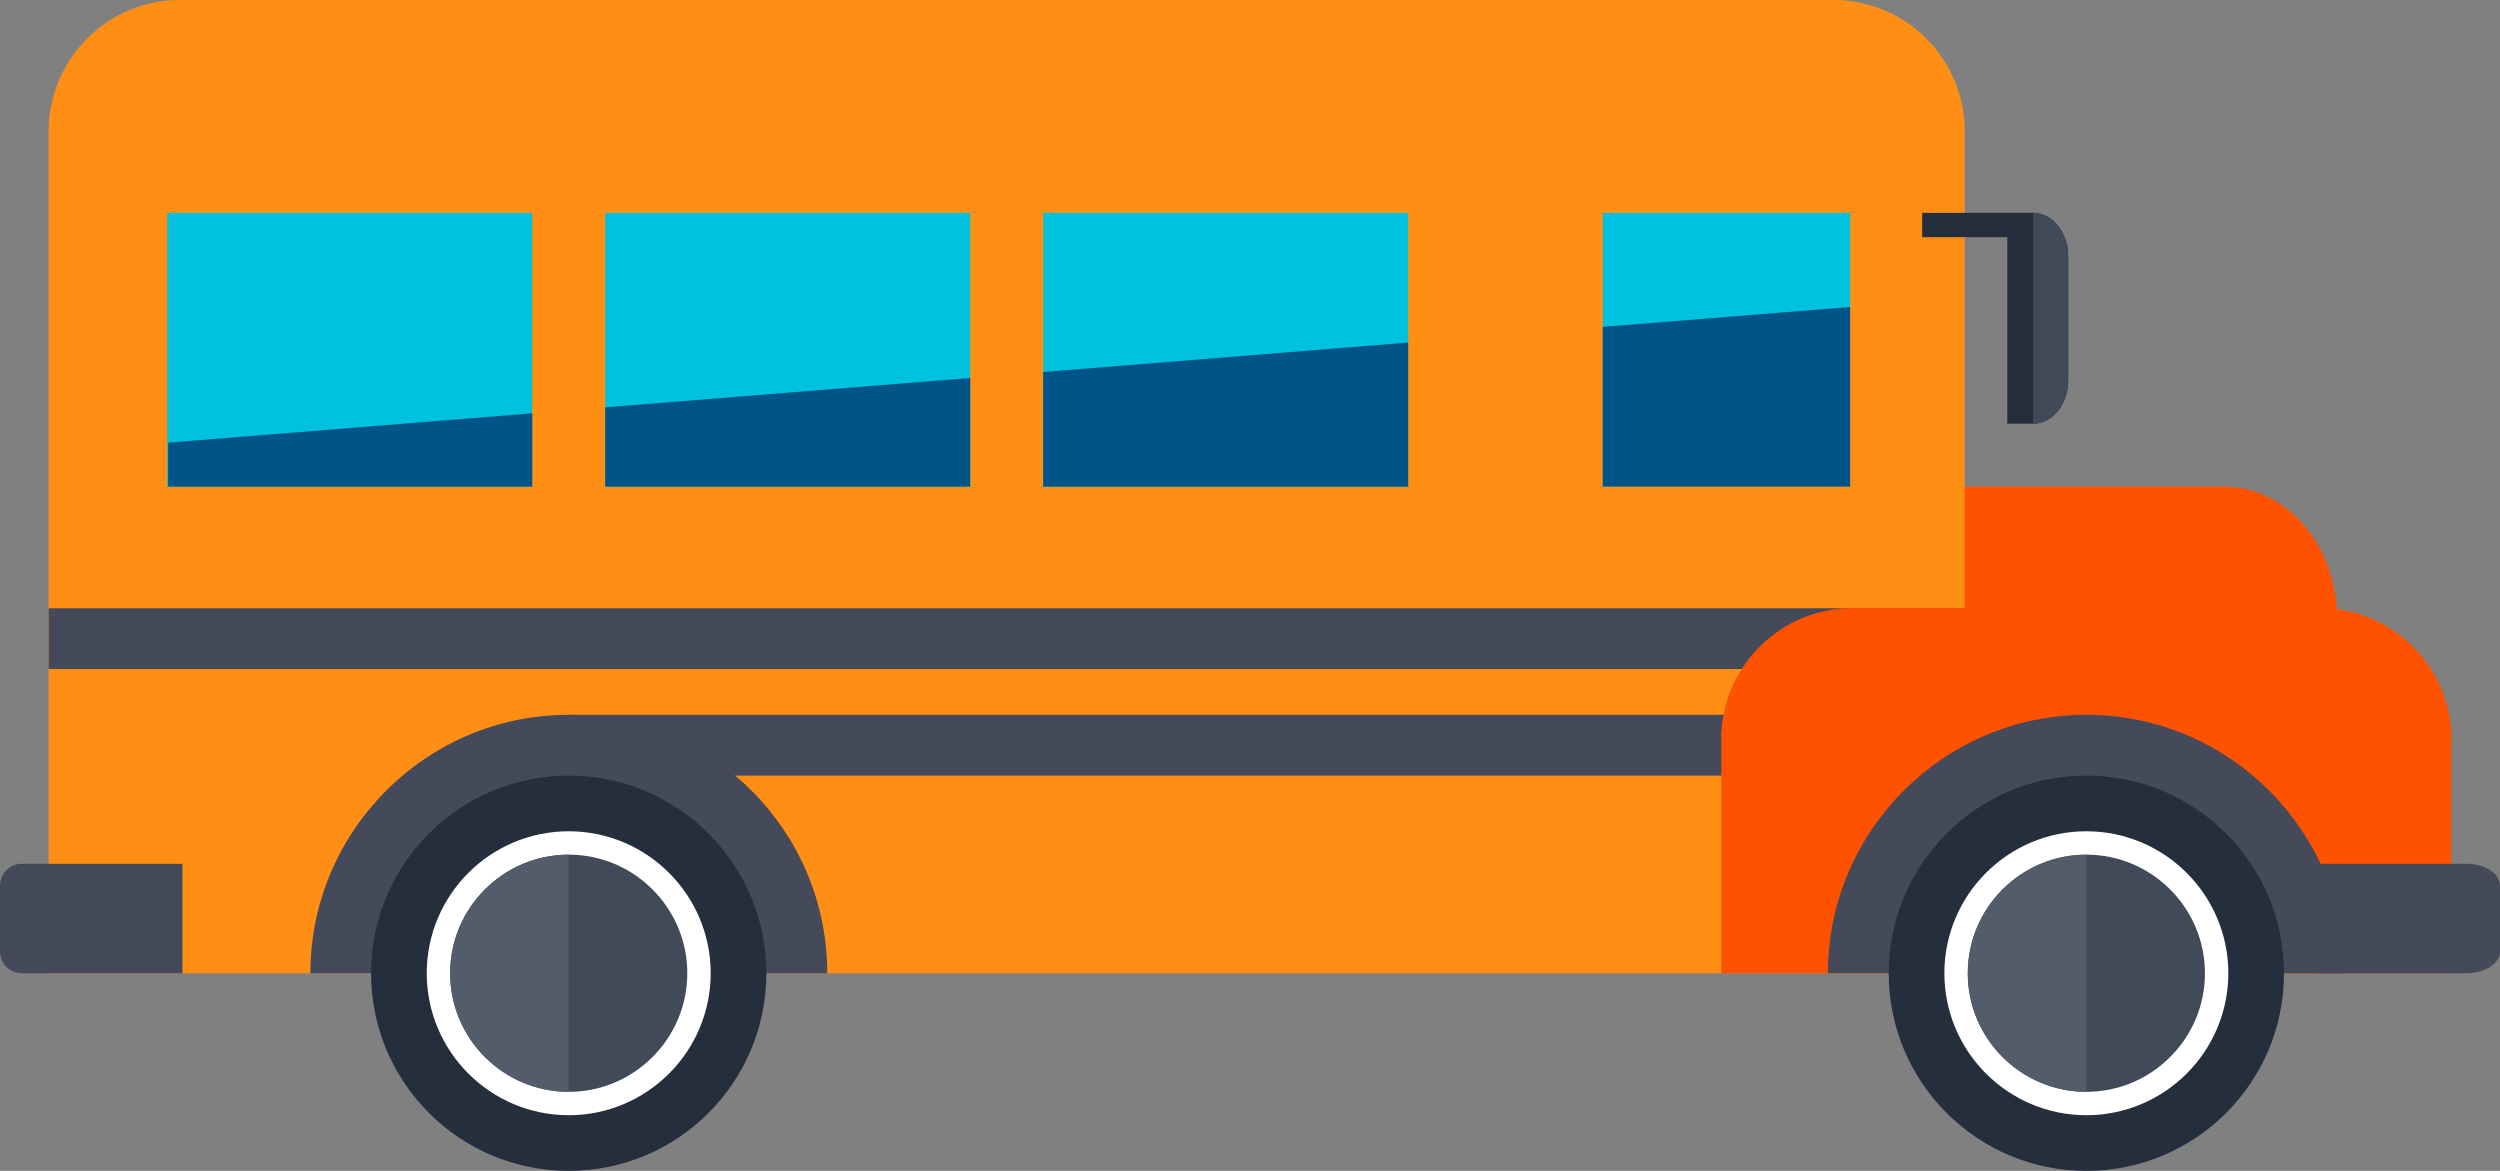 <svg xmlns="http://www.w3.org/2000/svg" xmlns:xlink="http://www.w3.org/1999/xlink" id="Laag_1" data-name="Laag 1" viewBox="0 0 213.77 100.12"><rect x="0" y="0" width="213.77" height="100.12" fill="#808080" stroke="none"/><defs><style>      .bus-omni-1, .bus-omni-2 {        fill: none;      }      .bus-omni-3 {        fill: #ff8f14;      }      .bus-omni-4 {        fill: #005487;      }      .bus-omni-5 {        fill: #444a5a;      }      .bus-omni-6 {        fill: #535c6a;      }      .bus-omni-7 {        clip-path: url(#clippath-1);      }      .bus-omni-8 {        clip-path: url(#clippath-2);      }      .bus-omni-9 {        fill: #ffde78;      }      .bus-omni-10 {        fill: #404a59;      }      .bus-omni-11 {        fill: #ff5200;      }      .bus-omni-12 {        fill: #242e3d;      }      .bus-omni-13 {        clip-path: url(#clippath);      }      .bus-omni-14 {        fill: #00c2de;      }      .bus-omni-2 {        stroke: #fff;        stroke-miterlimit: 10;        stroke-width: 2px;      }    </style><clipPath id="clippath"><rect class="bus-omni-1" width="213.77" height="100.12"></rect></clipPath><clipPath id="clippath-1"><rect class="bus-omni-1" width="213.77" height="100.12"></rect></clipPath><clipPath id="clippath-2"><rect class="bus-omni-1" width="213.77" height="100.12"></rect></clipPath></defs><g class="bus-omni-13"><path class="bus-omni-11" d="M190.17,41.61h-24.77v41.61h34.43v-30.37c0-6.21-4.32-11.24-9.66-11.24"></path><path class="bus-omni-3" d="M4.16,83.22h163.84V11.24C168,5.03,162.97,0,156.76,0H15.39C9.19,0,4.16,5.03,4.16,11.24v71.98Z"></path></g><rect class="bus-omni-5" x="4.16" y="52.01" width="163.84" height="5.2"></rect><rect class="bus-omni-5" x="48.63" y="61.12" width="119.37" height="5.2"></rect><g class="bus-omni-7"><path class="bus-omni-11" d="M147.19,83.22h62.41v-19.97c0-6.2-5.03-11.24-11.23-11.24h-39.95c-6.2,0-11.23,5.03-11.23,11.24v19.97Z"></path><path class="bus-omni-11" d="M198.37,52.01h-39.95c-6.2,0-11.23,5.03-11.23,11.24h21.74c2.87-1.37,6.08-2.13,9.47-2.13s6.6.77,9.47,2.13h21.74c0-6.21-5.03-11.24-11.23-11.24"></path><path class="bus-omni-5" d="M70.74,83.22c0-12.19-9.92-22.1-22.1-22.1s-22.1,9.92-22.1,22.1h44.21Z"></path><path class="bus-omni-12" d="M65.53,83.22c0,9.34-7.57,16.9-16.9,16.9s-16.9-7.57-16.9-16.9,7.57-16.9,16.9-16.9,16.9,7.57,16.9,16.9"></path><path class="bus-omni-5" d="M200.51,83.22c0-12.19-9.92-22.1-22.1-22.1s-22.11,9.92-22.11,22.1h44.21Z"></path><path class="bus-omni-5" d="M1.87,83.22h13.73v-9.36H1.87c-1.03,0-1.87.84-1.87,1.87v5.62c0,1.03.84,1.87,1.87,1.87"></path><path class="bus-omni-5" d="M197.94,83.22h12.98c1.57,0,2.85-.84,2.85-1.87v-5.62c0-1.03-1.28-1.87-2.85-1.87h-12.98v9.36Z"></path></g><rect class="bus-omni-14" x="137.05" y="18.2" width="21.15" height="23.4"></rect><polygon class="bus-omni-4" points="137.05 27.95 137.05 41.61 158.2 41.61 158.2 26.25 137.05 27.95"></polygon><polygon class="bus-omni-9" points="120.41 18.2 89.2 18.2 120.41 18.2 120.41 29.91 120.41 18.2"></polygon><rect class="bus-omni-14" x="89.2" y="18.2" width="31.21" height="23.43"></rect><polygon class="bus-omni-4" points="89.2 31.81 89.2 41.61 120.41 41.61 120.41 29.29 89.2 31.81"></polygon><polygon class="bus-omni-9" points="82.96 18.2 51.75 18.2 82.96 18.2 82.96 29.91 82.96 18.2"></polygon><rect class="bus-omni-14" x="51.75" y="18.2" width="31.21" height="23.43"></rect><polygon class="bus-omni-4" points="51.75 34.83 51.75 41.61 82.96 41.61 82.96 32.32 51.75 34.83"></polygon><polygon class="bus-omni-9" points="45.51 18.2 14.3 18.2 45.51 18.2 45.51 29.91 45.51 18.2"></polygon><rect class="bus-omni-14" x="14.3" y="18.2" width="31.21" height="23.43"></rect><polygon class="bus-omni-4" points="14.38 37.85 14.38 41.61 45.51 41.61 45.51 35.34 14.38 37.85"></polygon><rect class="bus-omni-12" x="164.36" y="18.2" width="9.49" height="2.08"></rect><g class="bus-omni-8"><path class="bus-omni-12" d="M171.64,18.2h2.21c1.65,0,3,1.66,3,3.71v10.61c0,2.05-1.34,3.71-3,3.71h-2.21v-18.03Z"></path><path class="bus-omni-10" d="M173.84,36.24v-18.03c1.65,0,3,1.66,3,3.71v10.61c0,2.05-1.34,3.71-3,3.71"></path><path class="bus-omni-12" d="M195.3,83.22c0,9.34-7.57,16.9-16.9,16.9s-16.9-7.57-16.9-16.9,7.57-16.9,16.9-16.9,16.9,7.57,16.9,16.9"></path><path class="bus-omni-10" d="M178.4,72.08c-6.15,0-11.14,5-11.14,11.14s5,11.14,11.14,11.14,11.14-5,11.14-11.14-5-11.14-11.14-11.14"></path><path class="bus-omni-2" d="M178.4,72.08c-6.15,0-11.14,5-11.14,11.14s5,11.14,11.14,11.14,11.14-5,11.14-11.14-5-11.14-11.14-11.14"></path><path class="bus-omni-6" d="M178.4,73.08c-5.59,0-10.14,4.55-10.14,10.14s4.55,10.14,10.14,10.14v-20.28Z"></path><path class="bus-omni-10" d="M48.63,72.08c-6.15,0-11.14,5-11.14,11.14s5,11.14,11.14,11.14,11.14-5,11.14-11.14-5-11.14-11.14-11.14"></path><path class="bus-omni-2" d="M48.63,72.08c-6.15,0-11.14,5-11.14,11.14s5,11.14,11.14,11.14,11.14-5,11.14-11.14-5-11.14-11.14-11.14"></path><path class="bus-omni-6" d="M48.63,73.08c-5.59,0-10.14,4.55-10.14,10.14s4.55,10.14,10.14,10.14v-20.28Z"></path></g></svg>